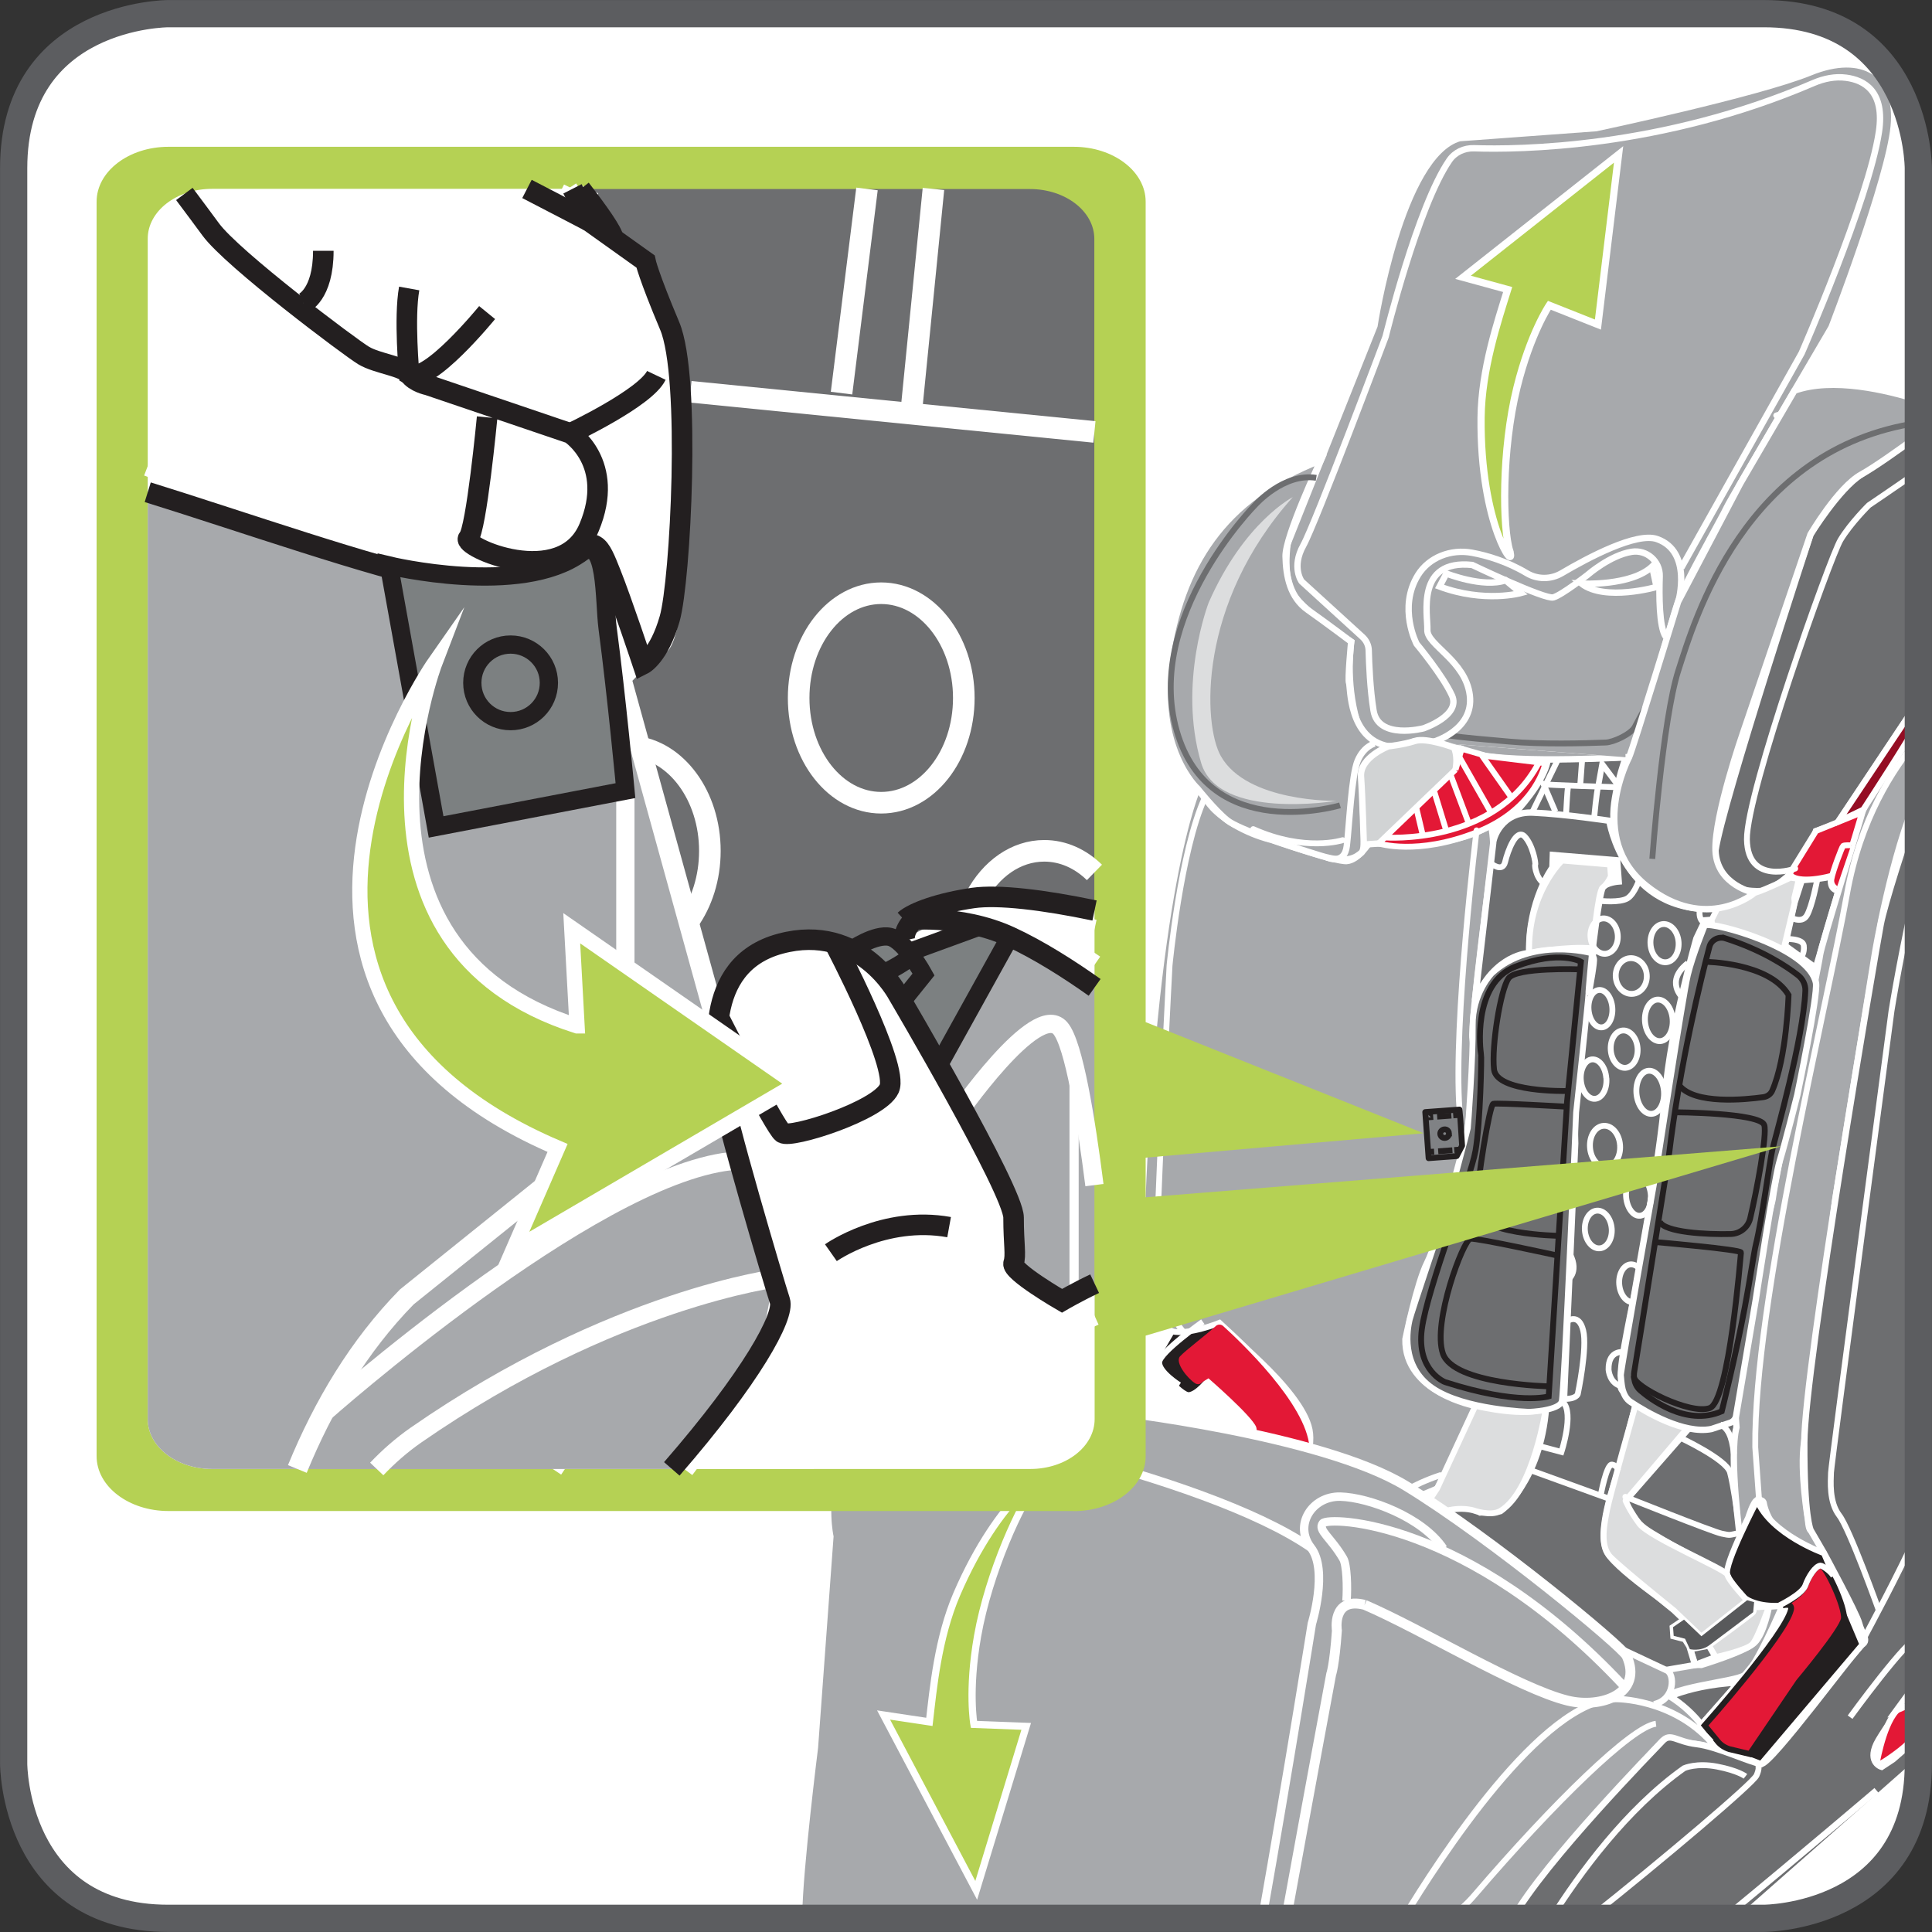 <?xml version="1.0" encoding="UTF-8"?>
<!DOCTYPE svg PUBLIC "-//W3C//DTD SVG 1.1//EN" "http://www.w3.org/Graphics/SVG/1.1/DTD/svg11.dtd">
<!-- Creator: CorelDRAW 2017 -->
<svg xmlns="http://www.w3.org/2000/svg" xml:space="preserve" width="25mm" height="25mm" version="1.1" style="shape-rendering:geometricPrecision; text-rendering:geometricPrecision; image-rendering:optimizeQuality; fill-rule:evenodd; clip-rule:evenodd"
viewBox="0 0 185.18 185.18"
 xmlns:xlink="http://www.w3.org/1999/xlink">
 <rect x="0" y="0" width="185.18" height="185.18" fill="#333333" stroke="none"/>
 <defs>
  <style type="text/css">
   <![CDATA[
    .str0 {stroke:white;stroke-width:0.61;stroke-miterlimit:4}
    .str10 {stroke:white;stroke-width:1.94;stroke-miterlimit:4}
    .str15 {stroke:#231F20;stroke-width:1.75;stroke-miterlimit:4}
    .str11 {stroke:white;stroke-width:1.75;stroke-miterlimit:4}
    .str8 {stroke:white;stroke-width:0.81;stroke-miterlimit:4}
    .str13 {stroke:#231F20;stroke-width:1.97;stroke-miterlimit:10}
    .str12 {stroke:white;stroke-width:0.88;stroke-miterlimit:4}
    .str9 {stroke:white;stroke-width:0.69;stroke-miterlimit:10}
    .str16 {stroke:white;stroke-width:1.46;stroke-miterlimit:10}
    .str17 {stroke:#5C5D60;stroke-width:2.61;stroke-miterlimit:4}
    .str14 {stroke:white;stroke-width:2.07;stroke-miterlimit:4}
    .str3 {stroke:#231F20;stroke-width:0.56;stroke-miterlimit:4}
    .str4 {stroke:#6D6E70;stroke-width:0.56;stroke-miterlimit:4}
    .str1 {stroke:white;stroke-width:0.56;stroke-miterlimit:4}
    .str7 {stroke:white;stroke-width:0.95;stroke-miterlimit:4}
    .str5 {stroke:#231F20;stroke-width:0.56;stroke-linecap:round;stroke-linejoin:round;stroke-miterlimit:4}
    .str2 {stroke:white;stroke-width:0.56;stroke-linecap:round;stroke-linejoin:round;stroke-miterlimit:4}
    .str6 {stroke:#231F20;stroke-width:0.56;stroke-miterlimit:4;stroke-dasharray:6.271 6.271 6.271 6.271}
    .fil2 {fill:none}
    .fil14 {fill:none;fill-rule:nonzero}
    .fil5 {fill:#231F20}
    .fil10 {fill:#58595B}
    .fil1 {fill:#6D6E70}
    .fil11 {fill:#7C8081}
    .fil9 {fill:#808285}
    .fil8 {fill:#940D23}
    .fil3 {fill:#A7A9AC}
    .fil4 {fill:#D1D3D4}
    .fil7 {fill:#DCDDDE}
    .fil6 {fill:#E31836}
    .fil16 {fill:#6D6E70;fill-rule:nonzero}
    .fil17 {fill:#7C8081;fill-rule:nonzero}
    .fil15 {fill:#A7A9AC;fill-rule:nonzero}
    .fil13 {fill:#B5D154;fill-rule:nonzero}
    .fil12 {fill:#DCDDDE;fill-rule:nonzero}
    .fil0 {fill:white;fill-rule:nonzero}
   ]]>
  </style>
 </defs>
 <g id="Слой_x0020_1">
  <path class="fil0" d="M16.12 1.31c0,0 -14.81,0 -14.81,14.81l0 152.94c0,0 0,14.81 14.81,14.81l152.94 0c0,0 14.81,0 14.81,-14.81l0 -152.94c0,0 0,-14.81 -14.81,-14.81l-152.94 0z"/>
  <polygon class="fil1" points="161.97,158.07 163.8,157.72 164.45,158.83 162.48,159.58 "/>
  <polygon class="fil2 str0" points="161.97,158.07 163.8,157.72 164.45,158.83 162.48,159.58 "/>
  <path class="fil1" d="M158.54 163.35c0,0 2.6,-1.81 8.1,-2.09l-3.28 3.72 -0.83 0.85 -3.99 -2.49z"/>
  <path class="fil2 str0" d="M158.54 163.35c0,0 2.6,-1.81 8.1,-2.09l-3.28 3.72 -0.83 0.85 -3.99 -2.49z"/>
  <path class="fil1" d="M171.09 90.64l0.91 -4.1 0.7 -2.18c0,0 2.63,-0.17 2.79,-0.39 0.17,-0.21 -0.41,1.25 0.73,1.41l-2.18 7.4 -2.95 -2.14z"/>
  <path class="fil2 str0" d="M171.09 90.64l0.91 -4.1 0.7 -2.18c0,0 2.63,-0.17 2.79,-0.39 0.17,-0.21 -0.41,1.25 0.73,1.41l-2.18 7.4 -2.95 -2.14z"/>
  <path class="fil1" d="M145.16 77.97c0,0 2.9,-3 3.19,-5.19l7.48 -0.2c0,0 -1.5,4.11 -1.13,6.36l-9.53 -0.98z"/>
  <path class="fil2 str0" d="M145.16 77.97c0,0 2.9,-3 3.19,-5.19l7.48 -0.2c0,0 -1.5,4.11 -1.13,6.36l-9.53 -0.98z"/>
  <path class="fil3" d="M145.13 183.88c3.75,-5.93 14.21,-16.99 14.21,-16.99 3.45,0.07 5.14,0.75 5.14,0.75 0,0 -2.85,-7.69 -13.3,-7.01l-1.82 -0.4c0,0 -11.06,-0.48 -28.95,17.26 0,0 -2.15,3.33 -2.48,6.38l27.2 0z"/>
  <path class="fil2 str0" d="M145.13 183.88c3.75,-5.93 14.21,-16.99 14.21,-16.99 3.45,0.07 5.14,0.75 5.14,0.75 0,0 -2.85,-7.69 -13.3,-7.01l-1.82 -0.4c0,0 -11.06,-0.48 -28.95,17.26 0,0 -2.15,3.33 -2.48,6.38"/>
  <path class="fil3" d="M155.94 162.52c0,0 2.85,-3.11 7.13,-2.94 0,0 4.17,-1.26 5.09,-2.13 0.92,-0.87 1.39,-3.46 1.39,-3.46l1.3 -0.09c0,0 -2.52,5.94 -3.61,6.66 -1.09,0.72 -7.4,1.04 -8.7,2.8 -2.25,-0.83 -3.66,-0.38 -2.6,-0.84z"/>
  <path class="fil2 str0" d="M155.94 162.52c0,0 2.85,-3.11 7.13,-2.94 0,0 4.17,-1.26 5.09,-2.13 0.92,-0.87 1.39,-3.46 1.39,-3.46l1.3 -0.09c0,0 -2.52,5.94 -3.61,6.66 -1.09,0.72 -7.4,1.04 -8.7,2.8 -2.25,-0.83 -3.66,-0.38 -2.6,-0.84z"/>
  <path class="fil3" d="M127.64 150.33c0,0 1.69,0.85 2.76,-0.2 1.07,-1.05 2.37,-1.3 1.49,-2.04 -0.88,-0.74 -0.93,-1.53 -0.93,-1.53l6.48 -3.36c0,0 3.95,-6.53 3.97,-8.45 0,0 -6.81,-1.26 -6.7,-6.39 0,0 1.09,-5.36 2.09,-7.35 1,-1.99 3.36,-10.1 3.73,-11.84 0.37,-1.74 0.87,-8.33 0.61,-9.6 -0.25,-1.26 1.86,-17.25 1.97,-18.06 0.1,-0.81 -0.19,-2.55 -0.19,-2.55 0,0 -2.6,2.59 -11.68,1.81 0,0 -1.03,1.67 -2.16,1.76 -1.14,0.08 -7.21,-2.03 -7.21,-2.03 0,0 -3.08,-0.66 -5.38,-2.8 -0.59,-0.55 -1.7,-2.12 -1.7,-2.12 0,0 -4.39,9.52 -5.44,43.35 0,0 0.15,4.51 2.06,7.75 0.66,1.11 1.99,1.63 3.25,1.26 0.75,-0.22 1.42,-0.37 2.06,-0.94 0,0 8,6.1 8.78,10.04 0.78,3.94 -4.7,10.81 -4.7,10.81l6.83 2.49z"/>
  <path class="fil2 str0" d="M127.64 150.33c0,0 1.69,0.85 2.76,-0.2 1.07,-1.05 2.37,-1.3 1.49,-2.04 -0.88,-0.74 -0.93,-1.53 -0.93,-1.53l6.48 -3.36c0,0 3.95,-6.53 3.97,-8.45 0,0 -6.81,-1.26 -6.7,-6.39 0,0 1.09,-5.36 2.09,-7.35 1,-1.99 3.36,-10.1 3.73,-11.84 0.37,-1.74 0.87,-8.33 0.61,-9.6 -0.25,-1.26 1.86,-17.25 1.97,-18.06 0.1,-0.81 -0.19,-2.55 -0.19,-2.55 0,0 -2.6,2.59 -11.68,1.81 0,0 -1.03,1.67 -2.16,1.76 -1.14,0.08 -7.21,-2.03 -7.21,-2.03 0,0 -3.08,-0.66 -5.38,-2.8 -0.59,-0.55 -1.7,-2.12 -1.7,-2.12 0,0 -4.39,9.52 -5.44,43.35 0,0 0.15,4.51 2.06,7.75 0.66,1.11 1.99,1.63 3.25,1.26 0.75,-0.22 1.42,-0.37 2.06,-0.94 0,0 8,6.1 8.78,10.04 0.78,3.94 -4.7,10.81 -4.7,10.81l6.83 2.49z"/>
  <path class="fil3" d="M183.88 68.3c-0.05,0.74 -0.17,1.53 -0.46,1.94 -0.61,0.88 -4.63,6.52 -4.92,7.62 -0.29,1.1 -3.93,12.71 -4.05,13.67 -0.11,0.97 -4.47,22.24 -4.52,23.27 -0.05,1.02 -6.54,21.13 -3.25,32.59l0.9 -1.92c0,0 0.48,-1.58 0.84,-1.67 0.36,-0.09 0.62,0.07 0.64,0.31 0.02,0.24 0.38,1.59 1.26,2.43 0.88,0.84 2.18,1.76 2.86,1.89 0.68,0.13 1.63,0.42 1.63,0.42 0,0 -1.08,-2.14 -1.27,-2.19 -0.19,-0.05 -0.25,-1.03 -0.25,-1.03 0,0 -0.78,-4.53 -0.37,-7.38 0.41,-2.85 2.99,-23.31 2.99,-23.31l3.8 -23.55c0,0 1.58,-9.51 4.14,-15.25l0 -7.83z"/>
  <path class="fil2 str0" d="M183.88 68.3c-0.05,0.74 -0.17,1.53 -0.46,1.94 -0.61,0.88 -4.63,6.52 -4.92,7.62 -0.29,1.1 -3.93,12.71 -4.05,13.67 -0.11,0.97 -4.47,22.24 -4.52,23.27 -0.05,1.02 -6.54,21.13 -3.25,32.59l0.9 -1.92c0,0 0.48,-1.58 0.84,-1.67 0.36,-0.09 0.62,0.07 0.64,0.31 0.02,0.24 0.38,1.59 1.26,2.43 0.88,0.84 2.18,1.76 2.86,1.89 0.68,0.13 1.63,0.42 1.63,0.42 0,0 -1.08,-2.14 -1.27,-2.19 -0.19,-0.05 -0.25,-1.03 -0.25,-1.03 0,0 -0.78,-4.53 -0.37,-7.38 0.41,-2.85 2.99,-23.31 2.99,-23.31l3.8 -23.55c0,0 1.58,-9.51 4.14,-15.25"/>
  <path class="fil3" d="M155.83 72.59c-2.1,0.11 -13.71,0.68 -15.72,-0.81l-4.48 -0.75 20.2 1.56z"/>
  <path class="fil2 str0" d="M155.83 72.59c-2.1,0.11 -13.71,0.68 -15.72,-0.81l-4.48 -0.75"/>
  <path class="fil3" d="M135.62 71.03c0,0 -4.41,2 -5.55,-1.88 -1.15,-3.87 -0.56,-7.64 -0.56,-7.64 0,0 -5.03,-3.11 -5.77,-4.98 -0.75,-1.86 -0.32,-4.42 -0.32,-4.42l8.32 -20.88c0,0 2.5,-16.38 8.16,-17.99l13.09 -0.96c0,0 15.51,-3.29 20.52,-5.34 5.02,-2.05 8.5,0.1 8,5.18 -0.49,5.07 -5.97,19.27 -5.97,19.27 0,0 -9.74,16.55 -10.06,17.29 -0.32,0.74 -4.02,7.25 -4.64,8.98 -0.61,1.72 -3.73,12.87 -3.92,13.72 -0.19,0.85 -0.78,1.18 -0.78,1.18 0,0 -0.12,0.01 -0.33,0.02l-20.2 -1.56z"/>
  <path class="fil2 str0" d="M135.62 71.03c0,0 -4.41,2 -5.55,-1.88 -1.15,-3.87 -0.56,-7.64 -0.56,-7.64 0,0 -5.03,-3.11 -5.77,-4.98 -0.75,-1.86 -0.32,-4.42 -0.32,-4.42l8.32 -20.88c0,0 2.5,-16.38 8.16,-17.99l13.09 -0.96c0,0 15.51,-3.29 20.52,-5.34 5.02,-2.05 8.5,0.1 8,5.18 -0.49,5.07 -5.97,19.27 -5.97,19.27 0,0 -9.74,16.55 -10.06,17.29 -0.32,0.74 -4.02,7.25 -4.64,8.98 -0.61,1.72 -3.73,12.87 -3.92,13.72 -0.19,0.85 -0.78,1.18 -0.78,1.18 0,0 -0.12,0.01 -0.33,0.02"/>
  <path class="fil3" d="M133.09 71.53c0,0 -2.51,2.98 -2.5,4.78 0.01,1.8 0.41,4.98 -0.1,5.42 -0.51,0.43 -1.3,1.09 -3.92,0.28 -2.61,-0.8 -7.77,-2.46 -8.93,-3.38 -1.16,-0.92 -2.86,-3.05 -2.86,-3.05 0,0 -4.21,-3.81 -2.88,-12.55 1.33,-8.74 5.2,-15.19 14.69,-18.91 0,0 -3.42,7.29 -3.37,9.21 0.04,1.91 0.44,3.95 2.13,5.13 1.69,1.19 4.16,3.05 4.16,3.05 0,0 -0.35,3.62 -0.2,3.97 0.15,0.35 -0.07,5.33 3.78,6.05z"/>
  <path class="fil2 str0" d="M133.09 71.53c0,0 -2.51,2.98 -2.5,4.78 0.01,1.8 0.41,4.98 -0.1,5.42 -0.51,0.43 -1.3,1.09 -3.92,0.28 -2.61,-0.8 -7.77,-2.46 -8.93,-3.38 -1.16,-0.92 -2.86,-3.05 -2.86,-3.05 0,0 -4.21,-3.81 -2.88,-12.55 1.33,-8.74 5.2,-15.19 14.69,-18.91 0,0 -3.42,7.29 -3.37,9.21 0.04,1.91 0.44,3.95 2.13,5.13 1.69,1.19 4.16,3.05 4.16,3.05 0,0 -0.35,3.62 -0.2,3.97 0.15,0.35 -0.07,5.33 3.78,6.05z"/>
  <path class="fil4" d="M132.14 80.85c0.35,0.02 7.1,-5.69 7.37,-7.07 0.27,-1.38 -0.15,-2.13 -0.15,-2.13 0,0 -2.63,-0.99 -3.74,-0.63 -1.11,0.36 -2.53,0.51 -2.53,0.51 0,0 -2.77,1.04 -2.64,2.91 0.14,1.87 0.27,6.51 0.27,6.51l1.42 -0.1z"/>
  <path class="fil2 str0" d="M132.14 80.85c0.35,0.02 7.1,-5.69 7.37,-7.07 0.27,-1.38 -0.15,-2.13 -0.15,-2.13 0,0 -2.63,-0.99 -3.74,-0.63 -1.11,0.36 -2.53,0.51 -2.53,0.51 0,0 -2.77,1.04 -2.64,2.91 0.14,1.87 0.27,6.51 0.27,6.51l1.42 -0.1z"/>
  <path class="fil1" d="M129.78 146.04l7.96 -3.35 4.13 2.28 1.96 -0.14c0,0 3.81,-2.8 4.36,-9.92 0,0 1.67,-0.12 1.73,-1.08 0.05,-0.96 1.06,-24.23 1.06,-24.23 0,0 -0.24,-8.11 0.09,-8.85 0.32,-0.74 1.85,-8.41 1.69,-8.88l-0.16 -0.47c0,0 0.68,-5.81 1.02,-6.32 0.33,-0.5 1.53,-0.59 1.53,-0.59l-0.15 -2.03 -6.16 -0.51 -0.04 1.2c0,0 -2.35,3.17 -2.23,8.2 0,0 -3.31,0.08 -5.2,4.56l1.75 -15.09c-0.02,-0.37 0.73,-3.07 3.82,-2.93 3.09,0.14 7.31,0.78 7.31,0.78 0,0 1.4,9 10.33,8.42l0.08 1.03 -1.23 0.09 -0.83 1.74c0,0 -2.48,8.58 -3,14.98 -0.52,6.4 -2.86,18.81 -2.86,18.81 0,0 -1.62,7.44 -1.33,8.02 0.29,0.58 -0.19,0.85 -0.03,1.32 0.16,0.47 1.45,1.33 1.45,1.33 0,0 -1.43,5.62 -1.73,6.6 -0.3,0.98 -2.15,5.96 -1.03,7.83 1.12,1.88 7.66,6.2 7.66,6.2l-1.39 0.94 0.06 0.84 1.09 0.28 0.44 0.69 0.54 1.8c0,0 -10.08,1.73 -10.83,1.86l-21.87 -15.4z"/>
  <path class="fil2 str0" d="M129.78 146.04l7.96 -3.35 4.13 2.28 1.96 -0.14c0,0 3.81,-2.8 4.36,-9.92 0,0 1.67,-0.12 1.73,-1.08 0.05,-0.96 1.06,-24.23 1.06,-24.23 0,0 -0.24,-8.11 0.09,-8.85 0.32,-0.74 1.85,-8.41 1.69,-8.88l-0.16 -0.47c0,0 0.68,-5.81 1.02,-6.32 0.33,-0.5 1.53,-0.59 1.53,-0.59l-0.15 -2.03 -6.16 -0.51 -0.04 1.2c0,0 -2.35,3.17 -2.23,8.2 0,0 -3.31,0.08 -5.2,4.56l1.75 -15.09c-0.02,-0.37 0.73,-3.07 3.82,-2.93 3.09,0.14 7.31,0.78 7.31,0.78 0,0 1.4,9 10.33,8.42l0.08 1.03 -1.23 0.09 -0.83 1.74c0,0 -2.48,8.58 -3,14.98 -0.52,6.4 -2.86,18.81 -2.86,18.81 0,0 -1.62,7.44 -1.33,8.02 0.29,0.58 -0.19,0.85 -0.03,1.32 0.16,0.47 1.45,1.33 1.45,1.33 0,0 -1.43,5.62 -1.73,6.6 -0.3,0.98 -2.15,5.96 -1.03,7.83 1.12,1.88 7.66,6.2 7.66,6.2l-1.39 0.94 0.06 0.84 1.09 0.28 0.44 0.69 0.54 1.8c0,0 -10.08,1.73 -10.83,1.86"/>
  <path class="fil1" d="M162.21 136.52l-6.4 7.31c0,0 0.36,1.53 1.79,2.63 1.43,1.09 7.95,4.46 7.95,4.46l1.29 -3.01c0,0 -1.15,-8.27 -0.4,-11.1l-0.08 -1.06c0,0 -2.85,1.28 -4.15,0.78z"/>
  <path class="fil2 str0" d="M162.21 136.52l-6.4 7.31c0,0 0.36,1.53 1.79,2.63 1.43,1.09 7.95,4.46 7.95,4.46l1.29 -3.01c0,0 -1.15,-8.27 -0.4,-11.1l-0.08 -1.06c0,0 -2.85,1.28 -4.15,0.78z"/>
  <path class="fil1" d="M166.77 183.88c6.49,-5.7 13.37,-11.76 17.1,-15.06l0 -3.86 -0.34 0.32 0.11 1.43 -2.2 1.92 -1.09 0.72c0,0 -1.34,-0.38 -0.49,-2.2 0.33,-0.71 2.05,-3.22 4.02,-6.02l0 -84.22c-1.31,3.71 -3.25,9.75 -3.62,11.71 -0.52,2.76 -7.29,42.47 -7.32,49.63 -0.03,7.17 0.61,8.42 0.61,8.42l1.27 2.19c0,0 3.15,5.79 3.38,6.73 0.23,0.94 0.94,1.62 0.31,2.02 -0.62,0.4 -8.77,11.55 -9.71,11.46 -0.94,-0.09 -4.21,-1.67 -6.17,-1.9 -1.95,-0.23 -2.51,-1.13 -3.29,-0.29 -0.72,0.77 -11.33,11.59 -14.34,16.99l21.77 0z"/>
  <path class="fil2 str0" d="M166.77 183.88c6.49,-5.7 13.37,-11.76 17.1,-15.06m0 -3.86l-0.34 0.32 0.11 1.43 -2.2 1.92 -1.09 0.72c0,0 -1.34,-0.38 -0.49,-2.2 0.33,-0.71 2.05,-3.22 4.02,-6.02m0 -84.22c-1.31,3.71 -3.25,9.75 -3.62,11.71 -0.52,2.76 -7.29,42.47 -7.32,49.63 -0.03,7.17 0.61,8.42 0.61,8.42l1.27 2.19c0,0 3.15,5.79 3.38,6.73 0.23,0.94 0.94,1.62 0.31,2.02 -0.62,0.4 -8.77,11.55 -9.71,11.46 -0.94,-0.09 -4.21,-1.67 -6.17,-1.9 -1.95,-0.23 -2.51,-1.13 -3.29,-0.29 -0.72,0.77 -11.33,11.59 -14.34,16.99"/>
  <path class="fil1" d="M169.14 85.38c0,0 -5.36,0.66 -4.71,-3.86 0.65,-4.52 9.11,-30.3 9.11,-30.3 0,0 2.7,-4.37 4.87,-5.75 1.24,-0.79 3.64,-2.48 5.46,-3.78l0 22.96 -0.45 0.66 -0.42 3.23 -6.95 10.42 -1.99 0.7c0,0 -1.15,4.2 -4.93,5.73z"/>
  <path class="fil2 str0" d="M169.14 85.38c0,0 -5.36,0.66 -4.71,-3.86 0.65,-4.52 9.11,-30.3 9.11,-30.3 0,0 2.7,-4.37 4.87,-5.75 1.24,-0.79 3.64,-2.48 5.46,-3.78m0 22.96l-0.45 0.66 -0.42 3.23 -6.95 10.42 -1.99 0.7c0,0 -1.15,4.2 -4.93,5.73"/>
  <path class="fil5" d="M112.32 127.61l-1.75 3c0,0 2.56,3.17 3.38,3.11 0.82,-0.06 1.84,-1.41 1.84,-1.41 0,0 4.57,3.83 4.62,4.46 0.04,0.64 -0.45,2.83 -0.45,2.83 0,0 -2.67,4.59 -3.26,5.11 -0.59,0.53 -11.17,-2.44 -11.17,-2.44 0,0 2.7,0.74 3.2,3.07l7.26 2.23c0,0 3.75,1.74 4.82,0.28 1.07,-1.46 5.14,-6.23 4.71,-9.13 -0.43,-2.9 -1.18,-5.11 -8.63,-11.93 0,0 -2.93,1.19 -4.57,0.82z"/>
  <path class="fil2 str1" d="M112.32 127.61l-1.75 3c0,0 2.56,3.17 3.38,3.11 0.82,-0.06 1.84,-1.41 1.84,-1.41 0,0 4.57,3.83 4.62,4.46 0.04,0.64 -0.45,2.83 -0.45,2.83 0,0 -2.67,4.59 -3.26,5.11 -0.59,0.53 -11.17,-2.44 -11.17,-2.44 0,0 2.7,0.74 3.2,3.07l7.26 2.23c0,0 3.75,1.74 4.82,0.28 1.07,-1.46 5.14,-6.23 4.71,-9.13 -0.43,-2.9 -1.18,-5.11 -8.63,-11.93 0,0 -2.93,1.19 -4.57,0.82z"/>
  <path class="fil6" d="M125.51 138.72c0.21,2.92 -3.64,7.67 -4.71,9.13 -1.02,1.39 -4.46,-0.11 -4.79,-0.26 -0.02,-0.01 -0.04,-0.02 -0.06,-0.02l-6.96 -2.14c-0.16,-0.05 -0.28,-0.18 -0.33,-0.35 -0.64,-2.11 -3.13,-2.8 -3.13,-2.8 0,0 10.98,2.99 11.57,2.46 0.55,-0.49 2.48,-4.03 2.72,-4.48 0.02,-0.03 0.03,-0.06 0.04,-0.1 0.1,-0.38 0.77,-2.85 0.54,-3.39 -0.43,-1.07 -4.57,-4.66 -4.57,-4.66l-0.59 0.36c-0.16,0.21 -0.46,0.27 -0.68,0.12 -0.74,-0.46 -1.97,-2.01 -1.46,-2.58 0.55,-0.6 2.57,-2.11 3.43,-2.91 0.2,-0.18 0.5,-0.18 0.7,-0.01 1.58,1.43 7.98,7.46 8.28,11.62z"/>
  <path class="fil5" d="M168.42 143.81c0,0 -3.21,6.15 -2.86,7.11 0.41,1.13 1.37,3.26 5.3,2.97 2.94,-0.21 -7.93,11.55 -7.93,11.55l1.65 2.02 4.22 1.62 9.71 -11.46 -3.69 -8.75c0,0 -5.07,-1.81 -6.4,-5.05z"/>
  <path class="fil2 str1" d="M168.42 143.81c0,0 -3.21,6.15 -2.86,7.11 0.41,1.13 1.37,3.26 5.3,2.97 2.94,-0.21 -7.93,11.55 -7.93,11.55l1.65 2.02 4.22 1.62 9.71 -11.46 -3.69 -8.75c0,0 -5.07,-1.81 -6.4,-5.05z"/>
  <path class="fil7" d="M135.38 147.05l-0.55 0.04 2.91 -4.41 3.67 -7.93c0,0 5.04,1.23 6.77,0.15 0,0 -1.17,8 -4.36,9.92 -0.93,0.55 -2.59,-0.05 -2.59,-0.05 0,0 -3.27,-1.02 -5.86,2.29z"/>
  <path class="fil2 str2" d="M135.38 147.05l-0.55 0.04 2.91 -4.41 3.67 -7.93c0,0 5.04,1.23 6.77,0.15 0,0 -1.17,8 -4.36,9.92 -0.93,0.55 -2.59,-0.05 -2.59,-0.05 0,0 -3.27,-1.02 -5.86,2.29z"/>
  <path class="fil7" d="M163.08 156.85l4.38 -3.45c0,0 -1.75,-1.85 -1.9,-2.48 -0.13,-0.5 -7.45,-3.57 -8.41,-4.85 -0.96,-1.28 -1.34,-2.23 -1.34,-2.23l6.38 -7.51c0,0 -4.31,-1.11 -5.35,-1.93 0,0 -2.59,9.15 -2.8,10.29 -0.21,1.14 -0.78,3.44 0.33,4.56 1.11,1.12 6.05,5.09 6.05,5.09l2.64 2.52z"/>
  <path class="fil2 str2" d="M163.08 156.85l4.38 -3.45c0,0 -1.75,-1.85 -1.9,-2.48 -0.13,-0.5 -7.45,-3.57 -8.41,-4.85 -0.96,-1.28 -1.34,-2.23 -1.34,-2.23l6.38 -7.51c0,0 -4.31,-1.11 -5.35,-1.93 0,0 -2.59,9.15 -2.8,10.29 -0.21,1.14 -0.78,3.44 0.33,4.56 1.11,1.12 6.05,5.09 6.05,5.09l2.64 2.52z"/>
  <path class="fil7" d="M163.8 157.72l0.65 1.11c0,0 2.97,-0.65 3.51,-1.23 0.54,-0.58 1.59,-3.63 1.59,-3.63l-1.03 0.08c0,0 -0.6,-0.39 -0.59,-0.27 0.01,0.12 0.29,0.49 0.11,0.74 -0.19,0.25 -4.24,3.19 -4.24,3.19z"/>
  <path class="fil2 str2" d="M163.8 157.72l0.65 1.11c0,0 2.97,-0.65 3.51,-1.23 0.54,-0.58 1.59,-3.63 1.59,-3.63l-1.03 0.08c0,0 -0.6,-0.39 -0.59,-0.27 0.01,0.12 0.29,0.49 0.11,0.74 -0.19,0.25 -4.24,3.19 -4.24,3.19z"/>
  <path class="fil7" d="M146.57 91.34c0,0 3.58,-0.68 6.09,-0.44 0,0 0.49,-5.49 0.95,-5.83 0.47,-0.34 0.79,-1.07 0.79,-1.07l-0.08 -1.13 -4.59 -0.39c0,0 -3.33,3.12 -3.16,8.87z"/>
  <path class="fil2 str2" d="M146.57 91.34c0,0 3.58,-0.68 6.09,-0.44 0,0 0.49,-5.49 0.95,-5.83 0.47,-0.34 0.79,-1.07 0.79,-1.07l-0.08 -1.13 -4.59 -0.39c0,0 -3.33,3.12 -3.16,8.87z"/>
  <path class="fil7" d="M164.06 88.15l0.05 0.66c0,0 6.29,1.94 6.72,2.69l1.18 -4.96 -0.03 -0.47 0.44 -1.83 -0.81 -0.11c0,0 -3.11,1.47 -3.42,1.43 -0.31,-0.04 -2.73,1.43 -3.58,1.51l-0.54 1.07z"/>
  <path class="fil2 str2" d="M164.06 88.15l0.05 0.66c0,0 6.29,1.94 6.72,2.69l1.18 -4.96 -0.03 -0.47 0.44 -1.83 -0.81 -0.11c0,0 -3.11,1.47 -3.42,1.43 -0.31,-0.04 -2.73,1.43 -3.58,1.51l-0.54 1.07z"/>
  <path class="fil1" d="M152.6 91.38c0,0 -5.76,-1.64 -9.61,1.91 0,0 -1.87,1.9 -1.83,5.01 0.04,3.11 -0.44,9.61 -0.47,9.84 -0.03,0.23 -2.05,7.71 -2.05,7.71 0,0 -3.34,9.88 -3.53,10.67 -0.18,0.79 -0.9,4.39 2.17,6.51 3.08,2.13 9.32,2.29 9.32,2.29 0,0 2.85,-0.1 3.09,-1.01 0.23,-0.91 1.38,-27.69 1.38,-27.69 0,0 1.23,-11.35 1.18,-11.36 -0.04,-0.01 0.33,-3.87 0.33,-3.87z"/>
  <path class="fil2 str1" d="M152.6 91.38c0,0 -5.76,-1.64 -9.61,1.91 0,0 -1.87,1.9 -1.83,5.01 0.04,3.11 -0.44,9.61 -0.47,9.84 -0.03,0.23 -2.05,7.71 -2.05,7.71 0,0 -3.34,9.88 -3.53,10.67 -0.18,0.79 -0.9,4.39 2.17,6.51 3.08,2.13 9.32,2.29 9.32,2.29 0,0 2.85,-0.1 3.09,-1.01 0.23,-0.91 1.38,-27.69 1.38,-27.69 0,0 1.23,-11.35 1.18,-11.36 -0.04,-0.01 0.33,-3.87 0.33,-3.87z"/>
  <path class="fil2 str3" d="M138.5 132.47c0,0 -2.74,-1.06 -2.22,-5.06 0.53,-4 4.69,-14.45 5.15,-17.13 0.46,-2.68 0.59,-9.09 0.53,-9.24 -0.06,-0.16 -0.91,-6.77 3.31,-8.4 4.21,-1.63 6.26,-0.46 6.26,-0.46l-1.33 13.42 -1.76 28.24c0,0 -2.89,0.9 -9.94,-1.37z"/>
  <path class="fil2 str3" d="M151.38 92.91c0,0 -6,-0.22 -6.78,0.85 -0.78,1.08 -1.65,6.52 -1.4,8.74 0.26,2.22 6.92,2.07 6.92,2.07"/>
  <path class="fil2 str3" d="M150.23 106.08c0,0 -6.73,-0.39 -7.1,-0.28 -0.36,0.1 -1.54,7.37 -1.65,9.96 -0.12,2.58 7.92,2.69 7.92,2.69"/>
  <path class="fil2 str3" d="M149.13 120.31c0,0 -7.51,-1.65 -8.19,-1.58 -0.67,0.07 -3.67,8.03 -2.64,11.01 1.02,2.98 10.2,3.14 10.2,3.14"/>
  <path class="fil1" d="M163.4 88.66c0,0 -1.17,2.84 -1.64,4.78 -0.47,1.94 -3.01,18.62 -3.06,18.95 -0.05,0.32 -3.39,19.04 -3.36,19.43 0.02,0.21 0.07,0.93 0.17,1.33 0.13,0.49 0.36,0.95 0.79,1.23 1.48,0.98 5.1,3.11 7.74,2.59l1.8 -0.6c0.29,-0.1 0.51,-0.35 0.56,-0.65l1.9 -11.21c0,0 1.76,-11.53 2.29,-13.25 0.53,-1.72 1.68,-6.31 1.68,-6.31 0,0 2,-9.6 1.79,-10.74 -0.66,-3.39 -9.78,-5.85 -10.66,-5.54z"/>
  <path class="fil2 str0" d="M163.4 88.66c0,0 -1.17,2.84 -1.64,4.78 -0.47,1.94 -3.01,18.62 -3.06,18.95 -0.05,0.32 -3.39,19.04 -3.36,19.43 0.02,0.21 0.07,0.93 0.17,1.33 0.13,0.49 0.36,0.95 0.79,1.23 1.48,0.98 5.1,3.11 7.74,2.59l1.8 -0.6c0.29,-0.1 0.51,-0.35 0.56,-0.65l1.9 -11.21c0,0 1.76,-11.53 2.29,-13.25 0.53,-1.72 1.68,-6.31 1.68,-6.31 0,0 2,-9.6 1.79,-10.74 -0.66,-3.39 -9.78,-5.85 -10.66,-5.54z"/>
  <path class="fil2 str1" d="M152.29 183.88c7.17,-5.7 15.73,-12.95 16.07,-13.7 0.49,-1.11 -0.08,-1.12 -0.08,-1.12"/>
  <path class="fil2 str1" d="M148.67 183.88c2.74,-4.33 7.24,-10.5 12.75,-14.4 0,0 1.19,-0.54 3.19,-0.15 2,0.39 2.69,0.93 2.69,0.93"/>
  <path class="fil2 str1" d="M178.49 157.33c0.89,-1.67 3.28,-6.06 5.39,-10.64"/>
  <path class="fil2 str1" d="M180.08 154.34c0,0 -2.79,-7.8 -3.79,-9.09 -0.99,-1.29 -0.81,-3.3 -0.79,-4.1 0.02,-0.8 5.8,-44.26 5.8,-44.26 0,0 1.07,-6.72 2.57,-12.7"/>
  <path class="fil2 str1" d="M171.5 87.87c0,0 1.17,0.74 1.68,-0.12 0.51,-0.86 0.99,-3.38 0.99,-3.38"/>
  <path class="fil2 str1" d="M163.38 88.46c0,0 -0.67,-0.22 -0.43,-1.44"/>
  <path class="fil2 str1" d="M142.87 82.73c0,0 1.13,0.96 1.39,-0.1 0.25,-1.06 1.07,-3.28 1.87,-2.46 0.79,0.82 1.09,2.6 1.02,2.71 -0.08,0.1 0.14,1.65 1.14,1.93"/>
  <path class="fil2 str1" d="M153.14 86.31c0.25,0.06 2.15,0.24 2.86,-0.21 0.71,-0.45 1.17,-1.92 1.17,-1.92"/>
  <line class="fil2 str1" x1="149.33" y1="72.79" x2="146.81" y2= "77.97" />
  <path class="fil2 str1" d="M154.97 75.45c0,0 -6.84,-0.2 -7.02,-0.29l1.13 2.64"/>
  <path class="fil2 str1" d="M150.29 75.39c-0.06,0.32 -0.18,2.58 -0.18,2.58"/>
  <path class="fil2 str1" d="M152.81 78.26c0,0 0.22,-2.35 0.37,-2.86l0.39 -2.16 1.36 1.82"/>
  <line class="fil2 str1" x1="151.46" y1="75.31" x2="151.65" y2= "72.75" />
  <path class="fil2 str1" d="M158.23 114.53c0.08,1.06 -0.39,1.95 -1.05,2 -0.65,0.05 -1.24,-0.77 -1.32,-1.82 -0.08,-1.05 0.39,-1.95 1.05,-1.99 0.65,-0.05 1.25,0.77 1.32,1.82"/>
  <path class="fil2 str1" d="M154.48 117.75c0.08,1 -0.44,1.85 -1.15,1.9 -0.71,0.05 -1.34,-0.72 -1.42,-1.71 -0.07,-1 0.44,-1.85 1.15,-1.9 0.71,-0.05 1.34,0.72 1.42,1.72"/>
  <path class="fil2 str1" d="M156.56 124.81c-0.68,0.05 -1.28,-0.72 -1.36,-1.72 -0.07,-1 0.42,-1.85 1.09,-1.9 0.34,-0.02 0.66,0.16 0.9,0.47"/>
  <path class="fil2 str1" d="M153.97 103.34c0.08,1.04 -0.41,1.93 -1.09,1.98 -0.67,0.05 -1.28,-0.76 -1.36,-1.8 -0.08,-1.04 0.41,-1.93 1.08,-1.98 0.68,-0.05 1.29,0.76 1.36,1.8"/>
  <path class="fil2 str1" d="M156.96 100.46c0.07,0.99 -0.44,1.83 -1.15,1.89 -0.71,0.05 -1.35,-0.71 -1.42,-1.7 -0.07,-0.99 0.44,-1.83 1.15,-1.88 0.71,-0.05 1.35,0.71 1.42,1.7"/>
  <path class="fil2 str1" d="M160.32 97.7c0.08,1.1 -0.45,2.03 -1.18,2.09 -0.73,0.05 -1.39,-0.79 -1.47,-1.89 -0.08,-1.1 0.45,-2.03 1.18,-2.09 0.73,-0.05 1.39,0.79 1.47,1.89"/>
  <path class="fil2 str1" d="M160.89 90.3c0.07,1.01 -0.47,1.88 -1.21,1.93 -0.75,0.05 -1.41,-0.72 -1.48,-1.73 -0.07,-1.01 0.47,-1.88 1.21,-1.93 0.74,-0.05 1.41,0.72 1.48,1.73"/>
  <path class="fil2 str1" d="M157.84 93.44c0.07,0.94 -0.54,1.76 -1.36,1.82 -0.82,0.06 -1.54,-0.66 -1.61,-1.6 -0.07,-0.95 0.54,-1.76 1.36,-1.82 0.82,-0.06 1.55,0.66 1.61,1.6"/>
  <path class="fil2 str1" d="M155.06 89.63c0.07,0.93 -0.46,1.73 -1.18,1.79 -0.72,0.05 -1.36,-0.66 -1.43,-1.6 -0.07,-0.93 0.46,-1.73 1.18,-1.79 0.72,-0.05 1.36,0.66 1.43,1.6"/>
  <path class="fil2 str1" d="M154.54 96.6c0.07,0.99 -0.38,1.83 -1.01,1.87 -0.63,0.05 -1.2,-0.72 -1.27,-1.71 -0.07,-0.99 0.38,-1.83 1.01,-1.87 0.63,-0.05 1.2,0.72 1.27,1.71"/>
  <path class="fil2 str1" d="M159.49 104.6c0.08,1.14 -0.44,2.11 -1.17,2.16 -0.73,0.05 -1.38,-0.83 -1.47,-1.97 -0.08,-1.14 0.44,-2.11 1.17,-2.16 0.73,-0.05 1.38,0.83 1.47,1.97"/>
  <path class="fil2 str1" d="M155.28 109.77c0.08,1.09 -0.5,2.02 -1.3,2.07 -0.8,0.06 -1.51,-0.78 -1.58,-1.86 -0.08,-1.09 0.5,-2.02 1.3,-2.07 0.8,-0.06 1.51,0.78 1.58,1.86"/>
  <path class="fil2 str1" d="M150.17 126.64c0.12,-0.05 1.17,-0.8 1.58,0.89 0.41,1.69 -0.52,6.08 -0.52,6.08 0,0 -0.11,0.53 -1.46,0.47"/>
  <path class="fil2 str1" d="M155.68 129.6c0,0 -1.54,-0.29 -1.5,1.67 0,0 0.07,1.4 1.34,1.62"/>
  <path class="fil2 str1" d="M150.2 122.72c0,0 1.2,-0.69 0.29,-2.5"/>
  <path class="fil2 str1" d="M150.66 111.92c0.2,-0.05 0.95,0.13 0.92,1.37 -0.03,1.24 -0.96,1.47 -0.96,1.47"/>
  <path class="fil2 str1" d="M161.28 95.63c0,0 -1.75,-1.55 0.5,-3.32"/>
  <path class="fil2 str1" d="M171.04 90c0,0 1.76,-0.09 1.85,0.63 0.09,0.71 -0.25,1.1 -0.25,1.1"/>
  <path class="fil2 str0" d="M161.16 54.41l11.53 -20.57c0,0 6.4,-14.62 7.4,-21.18 0.6,-3.93 -1.43,-4.99 -3.14,-5.21 -1.06,-0.14 -2.13,0.08 -3.11,0.5 -14.62,6.3 -28.41,6.4 -32.56,6.26 -0.94,-0.03 -1.84,0.39 -2.36,1.15 -3.04,4.41 -6.11,16.91 -6.11,16.91 0,0 -6.73,17.93 -7.89,20.01 -1.16,2.09 -0.16,3.45 -0.16,3.45l5.83 5.32c0.37,0.34 0.59,0.8 0.6,1.29 0.03,1.23 0.13,3.71 0.46,5.76 0.45,2.85 4.79,1.71 4.79,1.71 0,0 3.61,-1.22 2.73,-3.15 -0.88,-1.93 -3.39,-4.94 -3.39,-4.94 0,0 -1.81,-3.45 0.13,-6.6 1.06,-1.71 3.16,-2.51 5.17,-2.14 1.47,0.27 3.36,0.83 5.26,1.96 1.02,0.61 2.3,0.61 3.33,0.01 2.56,-1.51 7.2,-3.97 9.16,-3.28 3.41,1.2 2.04,5.98 2.04,5.98"/>
  <path class="fil2 str4" d="M138.76 70.48c1.7,0.25 3.58,0.39 5.9,0.6 3.11,0.28 7.17,0.17 9.24,0.09 0.78,-0.03 2.43,-0.81 2.79,-1.49 0.5,-0.94 1.07,-1.93 1.18,-2.38"/>
  <path class="fil2 str0" d="M137.42 71.09c0,0 3.87,-1.12 3.46,-4.45 -0.41,-3.33 -4.13,-4.82 -4.07,-6.26 0.06,-1.45 -1.15,-6.8 4.3,-6.23 0,0 6.97,3.33 7.77,3.11 0.81,-0.22 3.29,-2.16 3.29,-2.16 0,0 2.15,-1.88 4.22,-2.21 1.45,-0.23 2.73,0.91 2.69,2.34 -0.06,1.78 -0.06,4.9 0.58,5.8"/>
  <path class="fil6" d="M139.51 73.78l0.25 -0.85 0.11 -0.38 0.23 -0.78 2.42 0.7 5.6 0.68c0,0 -0.81,4.35 -6.56,6.62 -5.75,2.28 -9.42,1.07 -9.42,1.07l7.37 -7.07z"/>
  <path class="fil2 str1" d="M139.51 73.78l0.25 -0.85 0.11 -0.38 0.23 -0.78 2.42 0.7 5.6 0.68c0,0 -0.81,4.35 -6.56,6.62 -5.75,2.28 -9.42,1.07 -9.42,1.07l7.37 -7.07z"/>
  <path class="fil2 str1" d="M132.74 80.27c0,0 10.46,0.8 14.7,-7.07"/>
  <line class="fil2 str1" x1="135.74" y1="77.39" x2="136.36" y2= "80.01" />
  <line class="fil2 str1" x1="137.49" y1="75.93" x2="138.63" y2= "79.65" />
  <line class="fil2 str1" x1="139.03" y1="74.24" x2="140.79" y2= "78.95" />
  <line class="fil2 str1" x1="142.92" y1="77.9" x2="139.87" y2= "72.55" />
  <line class="fil2 str1" x1="142.03" y1="72.4" x2="144.88" y2= "76.45" />
  <path class="fil6" d="M171.56 83.72c0.12,0.59 1.71,0.91 4.48,0.09l0.79 -0.47 0.97 -3.18 0.69 -2.31 -4.43 1.8 -2.51 4.07z"/>
  <path class="fil2 str1" d="M171.56 83.72c0.12,0.59 1.71,0.91 4.48,0.09l0.79 -0.47 0.97 -3.18 0.69 -2.31 -4.43 1.8 -2.51 4.07z"/>
  <path class="fil3" d="M151.58 55.94c0,0 4.74,0.26 6.78,-1.64l0.42 1.96c0,0 -4.94,1.42 -7.2,-0.32z"/>
  <path class="fil2 str0" d="M151.58 55.94c0,0 4.74,0.26 6.78,-1.64l0.42 1.96c0,0 -4.94,1.42 -7.2,-0.32z"/>
  <path class="fil3" d="M138.63 54.97c0,0 3.52,1.4 5.68,0.65l1.47 1.22c0,0 -3.49,0.98 -7.8,-0.62l0.65 -1.24z"/>
  <path class="fil2 str0" d="M138.63 54.97c0,0 3.52,1.4 5.68,0.65l1.47 1.22c0,0 -3.49,0.98 -7.8,-0.62l0.65 -1.24z"/>
  <path class="fil2 str0" d="M127.17 82.18c0,0 1.7,0.8 1.92,-1.11 0.23,-1.91 0.45,-6.75 1.04,-8.16 0.6,-1.41 1.64,-1.65 1.64,-1.65"/>
  <path class="fil6" d="M176.02 85.2c0,0 -0.6,-0.28 -0.48,-0.96 0.11,-0.69 1.01,-3.07 1.12,-3.16 0.12,-0.09 0.77,-0.06 0.77,-0.06l-1.42 4.18z"/>
  <path class="fil2 str1" d="M176.02 85.2c0,0 -0.6,-0.28 -0.48,-0.96 0.11,-0.69 1.01,-3.07 1.12,-3.16 0.12,-0.09 0.77,-0.06 0.77,-0.06"/>
  <path class="fil8" d="M176.19 78.75l6.81 -10.22 0.68 -3.1c0,0 0.3,3.11 0.07,3.86 -0.23,0.76 -5.16,8.31 -5.16,8.31l-2.4 1.15z"/>
  <path class="fil2 str1" d="M176.19 78.75l6.81 -10.22 0.68 -3.1c0,0 0.3,3.11 0.07,3.86 -0.23,0.76 -5.16,8.31 -5.16,8.31l-2.4 1.15z"/>
  <path class="fil2 str2" d="M113.29 127.49c0,0 -2.54,-2.82 -2.38,-9.07 0.16,-6.25 1.19,-25.88 1.19,-25.88 0,0 1.05,-11 3.38,-16.08"/>
  <path class="fil2 str2" d="M183.88 70.79c-2.52,3.01 -5.55,7.69 -6.84,14.85 -2.01,11.19 -8.95,39.29 -8.8,53.08l0.37 5.13"/>
  <path class="fil2 str2" d="M129.68 146.69c0,0 3.2,-3.59 8.36,-5.29"/>
  <path class="fil2 str2" d="M139.89 106.35c-0.6,-8.38 1.64,-26.76 1.64,-26.76"/>
  <path class="fil9" d="M139.89 106.35l-3.28 0.24 0.32 4.42 2.69 -0.2 0.52 -1 -0.17 -2.63c-0.04,-0.36 -0.05,-0.43 -0.08,-0.83z"/>
  <path class="fil2 str5" d="M139.89 106.35l-3.28 0.24 0.32 4.42 2.69 -0.2 0.52 -1 -0.17 -2.63c-0.04,-0.36 -0.05,-0.43 -0.08,-0.83z"/>
  <path class="fil2 str4" d="M128.44 77.19c0,0 -12.52,3.79 -15.65,-7.14 -3.13,-10.93 7.53,-21.67 7.53,-21.67 0,0 2.73,-3.08 5.84,-2.58"/>
  <path class="fil2 str2" d="M128.69 80.53c0,0 -3.58,1.17 -8.57,-1.06"/>
  <path class="fil2 str2" d="M163.86 51.69c0,0 7.79,-13.08 20.02,-11.87"/>
  <path class="fil2 str2" d="M170.25 39.82c0.36,-0.15 4.22,-1.21 8.76,0.26"/>
  <line class="fil2 str2" x1="146.65" y1="140.9" x2="154.07" y2= "143.59" />
  <path class="fil2 str2" d="M155.79 143.47c0,0 8.36,3.35 9.24,3.53 0.87,0.18 0.65,0.14 1.62,-0.05"/>
  <path class="fil2 str1" d="M160.9 137.73c0,0 4.59,2.13 4.92,3.4 0.34,1.27 0.67,3.82 0.67,3.82"/>
  <path class="fil2 str1" d="M164.86 136.53c0.72,0.34 1.13,1.03 1.33,2.82"/>
  <path class="fil10" d="M161.97 158.07c0,0 1,0.25 1.83,-0.35 0.82,-0.6 4.24,-3.19 4.24,-3.19l0.09 -0.97 -0.67 -0.18 -4.38 3.45 -1.67 -1.59 -1.05 0.72 0.06 0.83 1.09 0.28 0.46 0.99z"/>
  <path class="fil2 str3" d="M165.38 89.94c-0.66,-0.21 -1.36,0.15 -1.53,0.8 -0.78,2.95 -2.83,11.16 -3.9,20.11 0,0 -3.11,19.5 -3.31,20.64 0,0 -0.21,1.09 0.58,1.78 0.79,0.68 4.35,3.53 7.81,2 0,0 1.32,-5.23 2.22,-10.04 0.52,-2.75 0.88,-5.29 1.05,-5.95 0.63,-2.59 1.27,-7.75 1.59,-9.12 0.29,-1.27 2.96,-10.55 3.15,-15.2 0.02,-0.58 -0.24,-1.13 -0.71,-1.49 -1.07,-0.83 -3.39,-2.39 -6.95,-3.53z"/>
  <path class="fil2 str3" d="M163.47 92.19c0,0 6.08,0.05 7.96,3.18 0,0 -0.17,6.02 -1.57,9.18 -0.15,0.34 -0.48,0.56 -0.85,0.61 -1.71,0.24 -6.61,0.73 -8.05,-1.13"/>
  <path class="fil2 str3" d="M160.53 106.61c0,0 8.18,0.04 8.57,1.22 0.3,0.88 -0.73,6.36 -1.35,8.96 -0.21,0.85 -0.97,1.47 -1.87,1.49 -2.24,0.06 -6.38,-0.15 -6.8,-1.2"/>
  <path class="fil2 str3" d="M158.64 119.05c0,0 8.28,0.71 8.23,1 -0.04,0.29 -1.13,14.23 -2.99,14.91 -1.87,0.68 -7.36,-2.09 -7.27,-3.02"/>
  <path class="fil2 str1" d="M147.37 138.56l2.29 0.61c0,0 1.21,-3.69 0.18,-4.75"/>
  <path class="fil2 str1" d="M153.42 143.36c0,0 0.56,-3.09 1.1,-2.98 0.53,0.11 0.56,0.53 0.56,0.53"/>
  <path class="fil2 str0" d="M165.21 183.88c7.52,-6.19 14.65,-12.27 14.65,-12.27"/>
  <path class="fil6" d="M182.95 163.44c0,0 0.2,2.75 0.23,3.22 0.03,0.37 -1.94,1.83 -2.87,2.36 -0.19,0.11 -0.42,-0.05 -0.38,-0.26 0.29,-1.41 1.21,-5.47 3.02,-5.32z"/>
  <path class="fil2 str1" d="M182.95 163.44c0,0 0.2,2.75 0.23,3.22 0.03,0.37 -1.94,1.83 -2.87,2.36 -0.19,0.11 -0.42,-0.05 -0.38,-0.26 0.29,-1.41 1.21,-5.47 3.02,-5.32z"/>
  <path class="fil9" d="M183.88 166.5l-0.23 0.21c-0.27,0.24 -0.48,-1.59 -0.59,-1.92l-0.1 -1.35 -1.24 0.53 2.17 -2.97 0 5.49z"/>
  <path class="fil2 str1" d="M183.88 166.5l-0.23 0.21c-0.27,0.24 -0.48,-1.59 -0.59,-1.92l-0.1 -1.35 -1.24 0.53 2.17 -2.97"/>
  <path class="fil2 str3" d="M138.88 108.63c0.02,0.23 -0.16,0.42 -0.38,0.44 -0.23,0.02 -0.43,-0.15 -0.45,-0.38 -0.02,-0.22 0.16,-0.42 0.39,-0.44 0.23,-0.02 0.43,0.15 0.44,0.38z"/>
  <path class="fil2 str3" d="M136.68 107.1c0,0.01 0.28,-0.01 0.69,-0.04"/>
  <path class="fil2 str6" d="M137.75 107.03c0.44,-0.03 0.94,-0.07 1.36,-0.1"/>
  <path class="fil2 str3" d="M139.29 106.91c0.4,-0.03 0.69,-0.05 0.69,-0.05"/>
  <path class="fil2 str3" d="M136.77 110.42c0.04,0 0.32,-0.02 0.69,-0.04"/>
  <path class="fil2 str6" d="M137.85 110.35c0.44,-0.03 0.94,-0.07 1.36,-0.1"/>
  <path class="fil2 str3" d="M139.39 110.23c0.39,-0.03 0.67,-0.05 0.67,-0.05"/>
  <path class="fil6" d="M167.72 168.12l4.69 -6.92c0,0 4.15,-4.94 4.32,-6.03 0.17,-1.09 -1.73,-5.15 -2.22,-5.12 -0.49,0.03 -1.16,1.04 -1.46,1.91 -0.31,0.86 -2.19,1.92 -2.19,1.92 0,0 0.97,-0.29 0.8,0.42 -0.59,2.44 -8.27,11.08 -8.27,11.08l1.25 1.53c0.28,0.35 0.67,0.6 1.11,0.74l1.97 0.47z"/>
  <path class="fil2 str3" d="M167.72 168.12l4.69 -6.92c0,0 4.15,-4.94 4.32,-6.03 0.17,-1.09 -1.73,-5.15 -2.22,-5.12 -0.49,0.03 -1.16,1.04 -1.46,1.91 -0.31,0.86 -2.19,1.92 -2.19,1.92 0,0 0.97,-0.29 0.8,0.42 -0.59,2.44 -8.27,11.08 -8.27,11.08l1.25 1.53c0.28,0.35 0.67,0.6 1.11,0.74l1.97 0.47z"/>
  <path class="fil2 str1" d="M175.74 151.06c-0.29,-0.5 -1.1,-1.01 -1.24,-1 -0.49,0.03 -1.15,1.04 -1.46,1.91 -0.31,0.86 -2.56,1.94 -2.56,1.94"/>
  <path class="fil3" d="M158.54 163.35c2.03,-0.46 2,-2.91 1.21,-3.25l-29.97 -14.06c0,0 -15.5,3.57 -21.88,-0.69 -1.81,-1.21 -3.2,-3.44 -3.2,-3.44 -9.14,-3.81 -16.62,6.01 -18.48,9.19 -1.86,3.17 0.59,8.07 0.59,8.07 0,0 7.05,12.91 26.32,24.7l10.63 0 34.78 -20.52z"/>
  <path class="fil2 str0" d="M158.54 163.35c2.03,-0.46 2,-2.91 1.21,-3.25l-29.97 -14.06c0,0 -15.5,3.57 -21.88,-0.69 -1.81,-1.21 -3.2,-3.44 -3.2,-3.44 -9.14,-3.81 -16.62,6.01 -18.48,9.19 -1.86,3.17 0.59,8.07 0.59,8.07 0,0 7.05,12.91 26.32,24.7"/>
  <path class="fil2 str1" d="M107.34 145.44c-0.24,-1.54 -2.28,-2.59 -2.28,-2.59 -6.97,-2.85 -12.2,3.05 -15.66,6.3 -0.87,0.81 -1.41,1.77 -1.74,2.76 -1,2.97 0.27,6 2.34,8.35 9,10.22 21.96,21.43 29.4,23.52 0.02,0.01 0.11,0.04 0.25,0.1m19.17 0c0.91,-0.61 1.77,-1.36 2.55,-2.28 7.57,-8.83 15.04,-16.1 17.35,-16.38"/>
  <path class="fil2 str0" d="M134.5 183.88c3.45,-5.71 13.34,-21 20.42,-21.03 0,0 5.33,-0.05 9.09,4.12"/>
  <path class="fil3" d="M156.15 72.57c0,0 -4.11,7.7 1.64,12.32 5.75,4.62 10.38,0.69 10.38,0.69 0,0 -3.61,-0.7 -3.74,-4.05 -0.12,-3.35 2.62,-11.23 2.62,-11.23l6.48 -19.07c0,0 2.63,-4.51 4.87,-5.75 1.28,-0.71 3.66,-2.4 5.46,-3.72l0 -3.42c-2.99,-0.95 -8.24,-2.21 -11.87,-0.89l-5.19 8.9 -5.96 11.34c0,0 -4.31,14.05 -4.7,14.9z"/>
  <path class="fil2 str0" d="M156.15 72.57c0,0 -4.11,7.7 1.64,12.32 5.75,4.62 10.38,0.69 10.38,0.69 0,0 -3.61,-0.7 -3.74,-4.05 -0.12,-3.35 2.62,-11.23 2.62,-11.23l6.48 -19.07c0,0 2.63,-4.51 4.87,-5.75 1.28,-0.71 3.66,-2.4 5.46,-3.72m0 -3.42c-2.99,-0.95 -8.24,-2.21 -11.87,-0.89l-5.19 8.9 -5.96 11.34c0,0 -4.31,14.05 -4.7,14.9"/>
  <path class="fil2 str4" d="M158.37 82.32c0,0 0.99,-13.39 2.5,-18.06 1.5,-4.65 6.27,-21.29 23.01,-23.73"/>
  <path class="fil2 str2" d="M172.07 83.25c0,0 -4.55,1.65 -4.63,-2.78 -0.08,-4.43 7.99,-27.1 8.98,-28.73 0.99,-1.63 2.71,-3.32 2.71,-3.32 0,0 2.44,-1.65 4.75,-3.25"/>
  <path class="fil3" d="M130.8 153.82c5.48,2.36 14.81,8.04 19.45,9.18 3.21,0.79 7.28,-0.66 5.66,-4.28 -0.4,-0.89 -13,-11.32 -21.14,-16.29 -8.14,-4.97 -28.42,-7.26 -28.42,-7.26 0,0 -3.59,-3.61 -16.57,-1.83 -12.98,1.78 -10.36,13.95 -10.36,13.95l-1.48 20.19c0,0 -1.46,11.57 -1.52,16.06 -0,0.11 -0,0.23 0,0.34l46.86 0c2.15,-11.82 4.31,-23.4 4.31,-23.4 0,0 0.31,-0.81 0.55,-4.19 0,0 -0.52,-3.26 2.65,-2.47z"/>
  <path class="fil2 str7" d="M130.8 153.82c5.48,2.36 14.81,8.04 19.45,9.18 3.21,0.79 7.28,-0.66 5.66,-4.28 -0.4,-0.89 -13,-11.32 -21.14,-16.29 -8.14,-4.97 -28.42,-7.26 -28.42,-7.26 0,0 -3.59,-3.61 -16.57,-1.83 -12.98,1.78 -10.36,13.95 -10.36,13.95l-1.48 20.19c0,0 -1.46,11.57 -1.52,16.06 -0,0.11 -0,0.23 0,0.34m46.86 0c2.15,-11.82 4.31,-23.4 4.31,-23.4 0,0 0.31,-0.81 0.55,-4.19 0,0 -0.52,-3.26 2.65,-2.47"/>
  <path class="fil2 str8" d="M76.46 182.58c0,0 0.15,0.55 0.4,1.29m44.13 0c2.46,-13.91 4.75,-28.24 4.75,-28.24 0,0 1.59,-5.14 -0.09,-7.29 -1.67,-2.15 0.1,-4.95 2.82,-4.89 2.72,0.07 7.87,1.98 9.87,4.98"/>
  <path class="fil2 str8" d="M82.92 136.07c4.17,-0.67 32.57,5.23 42.73,12.28"/>
  <path class="fil2 str8" d="M129.06 153.44c0.1,-1.35 0.03,-3.45 -0.31,-4.04 -1.2,-2.06 -2.46,-2.72 -1.96,-3.39 0.5,-0.67 13.85,-0.41 28.78,15.52"/>
  <path class="fil2 str1" d="M177.33 164.59c0,0 5.62,-7.73 6.54,-7.62"/>
  <path class="fil2 str1" d="M113.04 132.76c0,0 -1.98,-1.24 -1.93,-2.19 0.04,-0.96 4.18,-3.88 4.18,-3.88"/>
  <polygon class="fil11" points="77.18,183.88 77.22,183.76 77.39,183.88 "/>
  <polyline class="fil2 str1" points="77.18,183.88 77.22,183.76 77.39,183.88 "/>
  <path class="fil12" d="M123.93 47.64c0,0 -4.68,2.37 -8.08,10.12 0,0 -2.99,7.73 -0.72,15.37 1.64,5.52 12.95,3.63 12.95,3.63 0,0 -8.54,0.16 -11.06,-4.28 -1.71,-3.01 -2.28,-14.59 6.91,-24.85z"/>
  <path class="fil0" d="M98.61 139.05l-72.48 0c-3.41,0 -6.17,-2.14 -6.17,-4.78l0 -100.43c0,-2.64 2.77,-4.78 6.17,-4.78l72.48 0c3.41,0 6.17,2.14 6.17,4.78l0 100.43c0,2.64 -2.76,4.78 -6.17,4.78z"/>
  <path class="fil13" d="M144.7 52.83c0.69,2.17 -2.85,-2.43 -2.74,-12.83 0.05,-4.57 1.59,-9.17 2.55,-12.25l-4.28 -1.17 14.91 -11.78 -1.98 16.31 -4.66 -1.85c0,0 -1.82,2.69 -3.1,7.88 -1.49,6.01 -1.38,13.54 -0.69,15.68z"/>
  <path class="fil14 str9" d="M144.7 52.83c0.69,2.17 -2.85,-2.43 -2.74,-12.83 0.05,-4.57 1.59,-9.17 2.55,-12.25l-4.28 -1.17 14.91 -11.78 -1.98 16.31 -4.66 -1.85c0,0 -1.82,2.69 -3.1,7.88 -1.49,6.01 -1.38,13.54 -0.69,15.68z"/>
  <path class="fil13" d="M99.4 142.19c1.52,-1.71 -3.59,1.06 -7.7,10.62 -1.8,4.2 -2.25,9.04 -2.62,12.23l-4.39 -0.66 8.88 16.81 4.79 -15.72 -5.01 -0.19c0,0 -0.58,-3.2 0.35,-8.47 1.07,-6.09 4.22,-12.94 5.71,-14.62z"/>
  <path class="fil14 str9" d="M99.4 142.19c1.52,-1.71 -3.59,1.06 -7.7,10.62 -1.8,4.2 -2.25,9.04 -2.62,12.23l-4.39 -0.66 8.88 16.81 4.79 -15.72 -5.01 -0.19c0,0 -0.58,-3.2 0.35,-8.47 1.07,-6.09 4.22,-12.94 5.71,-14.62z"/>
  <path class="fil13" d="M102.92 144.83l-86.77 0c-3.81,0 -6.89,-2.35 -6.89,-5.26l0 -120.24c0,-2.9 3.08,-5.26 6.89,-5.26l86.77 0c3.8,0 6.89,2.36 6.89,5.26l0 78.64 26.64 10.65 -26.64 2.34 0 3.8 60.91 -4.89 -60.91 18.15 0 11.56c0,2.91 -3.08,5.26 -6.89,5.26z"/>
  <path class="fil0" d="M14.16 47.36l57.55 0c3.47,0 6.28,2.81 6.28,6.28l0 87.16 -57.66 0c-3.41,0 -6.17,-2.14 -6.17,-4.78l0 -88.66z"/>
  <path class="fil15" d="M14.16 44.67c9.47,3.6 25.3,10.17 34.2,10.26l6.3 -2.12c0,0 15.56,36.39 14.09,47.57 -1.47,11.18 -9.97,31.77 -9.97,31.77l-5.8 8.65 -32.65 0c-3.41,0 -6.17,-2.14 -6.17,-4.78l0 -91.35z"/>
  <path class="fil14 str10" d="M14.16 44.67c9.47,3.6 25.3,10.17 34.2,10.26l6.3 -2.12c0,0 15.56,36.39 14.09,47.57 -1.47,11.18 -9.97,31.77 -9.97,31.77l-5.8 8.65"/>
  <path class="fil15" d="M28.5 140.8c2.5,-6.1 5.9,-11.81 10.49,-16.49l29.76 -23.93 5.99 24.3 -1.1 5.78c0,0 -4.2,5.2 -8.06,10.34l-37.08 0z"/>
  <path class="fil14 str10" d="M28.5 140.8c2.5,-6.1 5.9,-11.81 10.49,-16.49l29.76 -23.93 5.99 24.3 -1.1 5.78c0,0 -4.2,5.2 -8.06,10.34"/>
  <path class="fil15" d="M82.33 91.59c0,0 2.47,-2.53 2.73,-1.19 0.26,1.34 3.1,0.4 3.1,0.4l8.99 -2.92c0,0 3.96,1.98 7.75,4.61l0 33.59c-0.76,0.34 -1.31,0.58 -1.47,0.67 -0.61,0.32 -5.91,-3.09 -5.91,-3.09l-4.49 -10.3 -10.7 -21.77z"/>
  <path class="fil14 str10" d="M82.33 91.59c0,0 2.47,-2.53 2.73,-1.19 0.26,1.34 3.1,0.4 3.1,0.4l8.99 -2.92c0,0 3.96,1.98 7.75,4.61m0 33.59c-0.76,0.34 -1.31,0.58 -1.47,0.67 -0.61,0.32 -5.91,-3.09 -5.91,-3.09l-4.49 -10.3 -10.7 -21.77"/>
  <path class="fil16" d="M104.9 89.11c-6.42,-1.38 -12.94,-1.39 -17.81,1.85l-4.53 2.52c0,0 -8.99,-4.78 -14.2,3.43l-8.82 -31.91c0,0 1.55,-1.85 3.61,-3.13 2.06,-1.28 3.86,-28.46 -2.57,-35.32 -6.44,-6.86 -0.77,-2.51 -0.77,-2.51l-5.67 -4.35 0.79 -1.57 43.79 0c3.41,0 6.17,2.14 6.17,4.78l0 66.22z"/>
  <path class="fil14 str10" d="M104.9 89.11c-6.42,-1.38 -12.94,-1.39 -17.81,1.85l-4.53 2.52c0,0 -8.99,-4.78 -14.2,3.43l-8.82 -31.91c0,0 1.55,-1.85 3.61,-3.13 2.06,-1.28 3.86,-28.46 -2.57,-35.32 -6.44,-6.86 -0.77,-2.51 -0.77,-2.51l-5.67 -4.35 0.79 -1.57"/>
  <line class="fil14 str11" x1="59.94" y1="75.78" x2="59.94" y2= "107.05" />
  <path class="fil14 str11" d="M36.11 140.8c1.13,-1.19 2.37,-2.28 3.76,-3.25 18.92,-13.13 34.75,-15.06 34.75,-15.06"/>
  <path class="fil14 str11" d="M30.99 135.48c0,0 25.48,-22.64 39,-24.18"/>
  <path class="fil14 str11" d="M91.6 107.05c0,0 7.72,-11.2 10.04,-8.49 1.3,1.52 2.48,8.87 3.26,15.03"/>
  <line class="fil14 str12" x1="102.95" y1="102" x2="102.95" y2= "124.04" />
  <path class="fil0" d="M86.71 90.13c0,0 -0.2,-0.97 0.92,-2l-0.92 2z"/>
  <path class="fil14 str13" d="M86.71 90.13c0,0 -0.2,-0.97 0.92,-2"/>
  <path class="fil14 str14" d="M93.53 85.98c1.42,-2.67 3.83,-4.43 6.56,-4.43 1.81,0 3.48,0.77 4.81,2.07"/>
  <polygon class="fil17" points="84.46,92.24 98.22,87.22 89.77,102.47 82.82,97.01 "/>
  <polyline class="fil14 str15" points="84.46,92.24 98.22,87.22 89.77,102.47 82.82,97.01 "/>
  <path class="fil17" d="M81.63 91.04c0,0 2.25,-1.56 3.67,-1.24 1.42,0.32 3.22,3.6 3.22,3.6l-1.68 2.09 -5.21 -4.45z"/>
  <path class="fil14 str15" d="M81.63 91.04c0,0 2.25,-1.56 3.67,-1.24 1.42,0.32 3.22,3.6 3.22,3.6l-1.68 2.09"/>
  <path class="fil17" d="M84.46 93.4c0,0 2.09,-0.96 2.9,-1.78l-2.9 1.78z"/>
  <path class="fil14 str15" d="M84.46 93.4c0,0 2.09,-0.96 2.9,-1.78"/>
  <polygon class="fil15" points="56.47,18.11 55.59,19.92 54.41,18.11 "/>
  <polyline class="fil14 str10" points="56.47,18.11 55.59,19.92 54.41,18.11 "/>
  <line class="fil14 str14" x1="89.47" y1="18.11" x2="87.36" y2= "39.29" />
  <line class="fil14 str14" x1="66.18" y1="37.55" x2="104.9" y2= "41.4" />
  <line class="fil14 str14" x1="83.1" y1="18.11" x2="80.66" y2= "37.68" />
  <path class="fil0" d="M86.7 88.21c0.87,-0.79 3.45,-1.69 6.58,-2.14 2.39,-0.34 6.72,0.17 11.63,1.2l0 7.37c-2.41,-1.71 -5.35,-3.59 -8.11,-4.86 -4.88,-2.23 -10.09,-1.58 -10.09,-1.58zm-22.31 52.59c7.62,-8.76 10.85,-14.65 10.36,-16.11 -0.51,-1.54 -5.4,-18.02 -5.66,-20.59 -0.26,-2.57 -1.97,-11.58 5.71,-13.64 7.67,-2.06 11.28,4.89 11.28,4.89 0,0 11.07,18.79 11.07,21.36 0,2.57 0.26,3.6 0,4.38 -0.26,0.77 4.64,3.6 4.64,3.6 0,0 1.44,-0.84 3.13,-1.64l0 12.97c0,2.64 -2.76,4.78 -6.17,4.78l-34.34 0z"/>
  <path class="fil14 str13" d="M86.7 88.21c0.87,-0.79 3.45,-1.69 6.58,-2.14 2.39,-0.34 6.72,0.17 11.63,1.2m-40.52 53.52c7.62,-8.76 10.85,-14.65 10.36,-16.11 -0.51,-1.54 -5.4,-18.02 -5.66,-20.59 -0.26,-2.57 -1.97,-11.58 5.71,-13.64 7.67,-2.06 11.28,4.89 11.28,4.89 0,0 11.07,18.79 11.07,21.36 0,2.57 0.26,3.6 0,4.38 -0.26,0.77 4.64,3.6 4.64,3.6 0,0 1.44,-0.84 3.13,-1.64m0 -28.4c-2.41,-1.71 -5.35,-3.59 -8.11,-4.86 -4.88,-2.23 -10.09,-1.58 -10.09,-1.58"/>
  <path class="fil14 str13" d="M68.9 97.52c0,0 5.33,10.49 6.1,11.07 0.77,0.58 9.27,-2.12 10.23,-4.25 0.97,-2.12 -5.27,-13.95 -5.27,-13.95"/>
  <path class="fil14 str13" d="M79.64 120.07c0,0 5.09,-3.58 11.33,-2.45"/>
  <path class="fil0" d="M14.16 47.18c8.3,2.57 22.58,7.53 27.38,8.26 6.69,1.03 10.3,1.54 12.87,-1.54 2.57,-3.09 3.09,-1.54 4.12,1.03 1.03,2.57 3.09,8.75 3.09,8.75 0,0 1.54,-0.77 2.57,-4.38 1.03,-3.6 2.06,-23.17 0,-28.06 -2.06,-4.89 -2.32,-6.18 -2.32,-6.18l-5.41 -3.86 -1.59 -3.1 -34.54 0c-3.41,0 -6.17,2.14 -6.17,4.78l0 24.29z"/>
  <path class="fil14 str13" d="M14.16 47.18c8.3,2.57 22.58,7.53 27.38,8.26 6.69,1.03 10.3,1.54 12.87,-1.54 2.57,-3.09 3.09,-1.54 4.12,1.03 1.03,2.57 3.09,8.75 3.09,8.75 0,0 1.54,-0.77 2.57,-4.38 1.03,-3.6 2.06,-23.17 0,-28.06 -2.06,-4.89 -2.32,-6.18 -2.32,-6.18l-5.41 -3.86 -1.59 -3.1"/>
  <path class="fil14 str13" d="M46.69 29.96c0,0 -5.66,6.95 -7.47,5.92 0,0 -0.51,-5.4 0,-8.23"/>
  <path class="fil14 str13" d="M54.67 41.54c0,0 7.21,-3.4 8.24,-5.56"/>
  <path class="fil14 str13" d="M46.69 40c0,0 -1.03,10.81 -1.8,11.58 -0.77,0.77 9.01,5.15 11.58,-1.03 2.58,-6.18 -1.8,-9.01 -1.8,-9.01l-13.64 -4.63c0,0 -1.29,-0.26 -1.8,-1.03 -0.51,-0.77 -3.09,-1.03 -4.37,-1.8 -1.29,-0.77 -12.61,-9.27 -14.67,-12.1 -0.58,-0.8 -1.5,-2.02 -2.52,-3.39"/>
  <path class="fil14 str13" d="M50.51 18.11c3.27,1.69 5.96,3.1 5.96,3.1"/>
  <path class="fil14 str13" d="M55.65 18.11c1.73,2.24 3.05,4.11 3.14,4.75"/>
  <path class="fil0" d="M29.06 29.06c0,0 1.93,-0.77 1.93,-5.02l-1.93 5.02z"/>
  <path class="fil14 str13" d="M29.06 29.06c0,0 1.93,-0.77 1.93,-5.02"/>
  <path class="fil14 str14" d="M92.38 66.9c0,5.55 -3.54,10.04 -7.92,10.04 -4.37,0 -7.91,-4.49 -7.91,-10.04 0,-5.55 3.54,-10.04 7.91,-10.04 4.37,0 7.92,4.49 7.92,10.04z"/>
  <path class="fil14 str14" d="M60.74 71.55c4.08,0.4 7.3,4.73 7.3,10.01 0,2.6 -0.78,4.96 -2.05,6.74"/>
  <path class="fil17" d="M55.7 53c2.49,-1.83 2.19,4.58 2.54,7.22 0.86,6.48 1.71,15.56 1.71,15.56l-18.15 3.48 -4.52 -25.06c0,0 12.64,3.05 18.42,-1.2z"/>
  <path class="fil14 str15" d="M55.7 53c2.49,-1.83 2.19,4.58 2.54,7.22 0.86,6.48 1.71,15.56 1.71,15.56l-18.15 3.48 -4.52 -25.06c0,0 12.64,3.05 18.42,-1.2z"/>
  <path class="fil14 str15" d="M52.61 65.45c0,2.03 -1.64,3.67 -3.67,3.67 -2.03,0 -3.67,-1.64 -3.67,-3.67 0,-2.03 1.64,-3.67 3.67,-3.67 2.02,0 3.67,1.64 3.67,3.67z"/>
  <path class="fil13" d="M55.31 98.33c-24.05,-7.61 -13.61,-34.85 -13.61,-34.85 0,0 -22.39,31.99 11.74,46.55l-4.27 9.8 27.16 -15.91 -21.53 -14.95 0.51 9.36z"/>
  <path class="fil14 str16" d="M55.31 98.33c-24.05,-7.61 -13.61,-34.85 -13.61,-34.85 0,0 -22.39,31.99 11.74,46.55l-4.27 9.8 27.16 -15.91 -21.53 -14.95 0.51 9.36z"/>
  <path class="fil14 str17" d="M16.12 1.31c0,0 -14.81,0 -14.81,14.81l0 152.94c0,0 0,14.81 14.81,14.81l152.94 0c0,0 14.81,0 14.81,-14.81l0 -152.94c0,0 0,-14.81 -14.81,-14.81l-152.94 0z"/>
 </g>
</svg>
